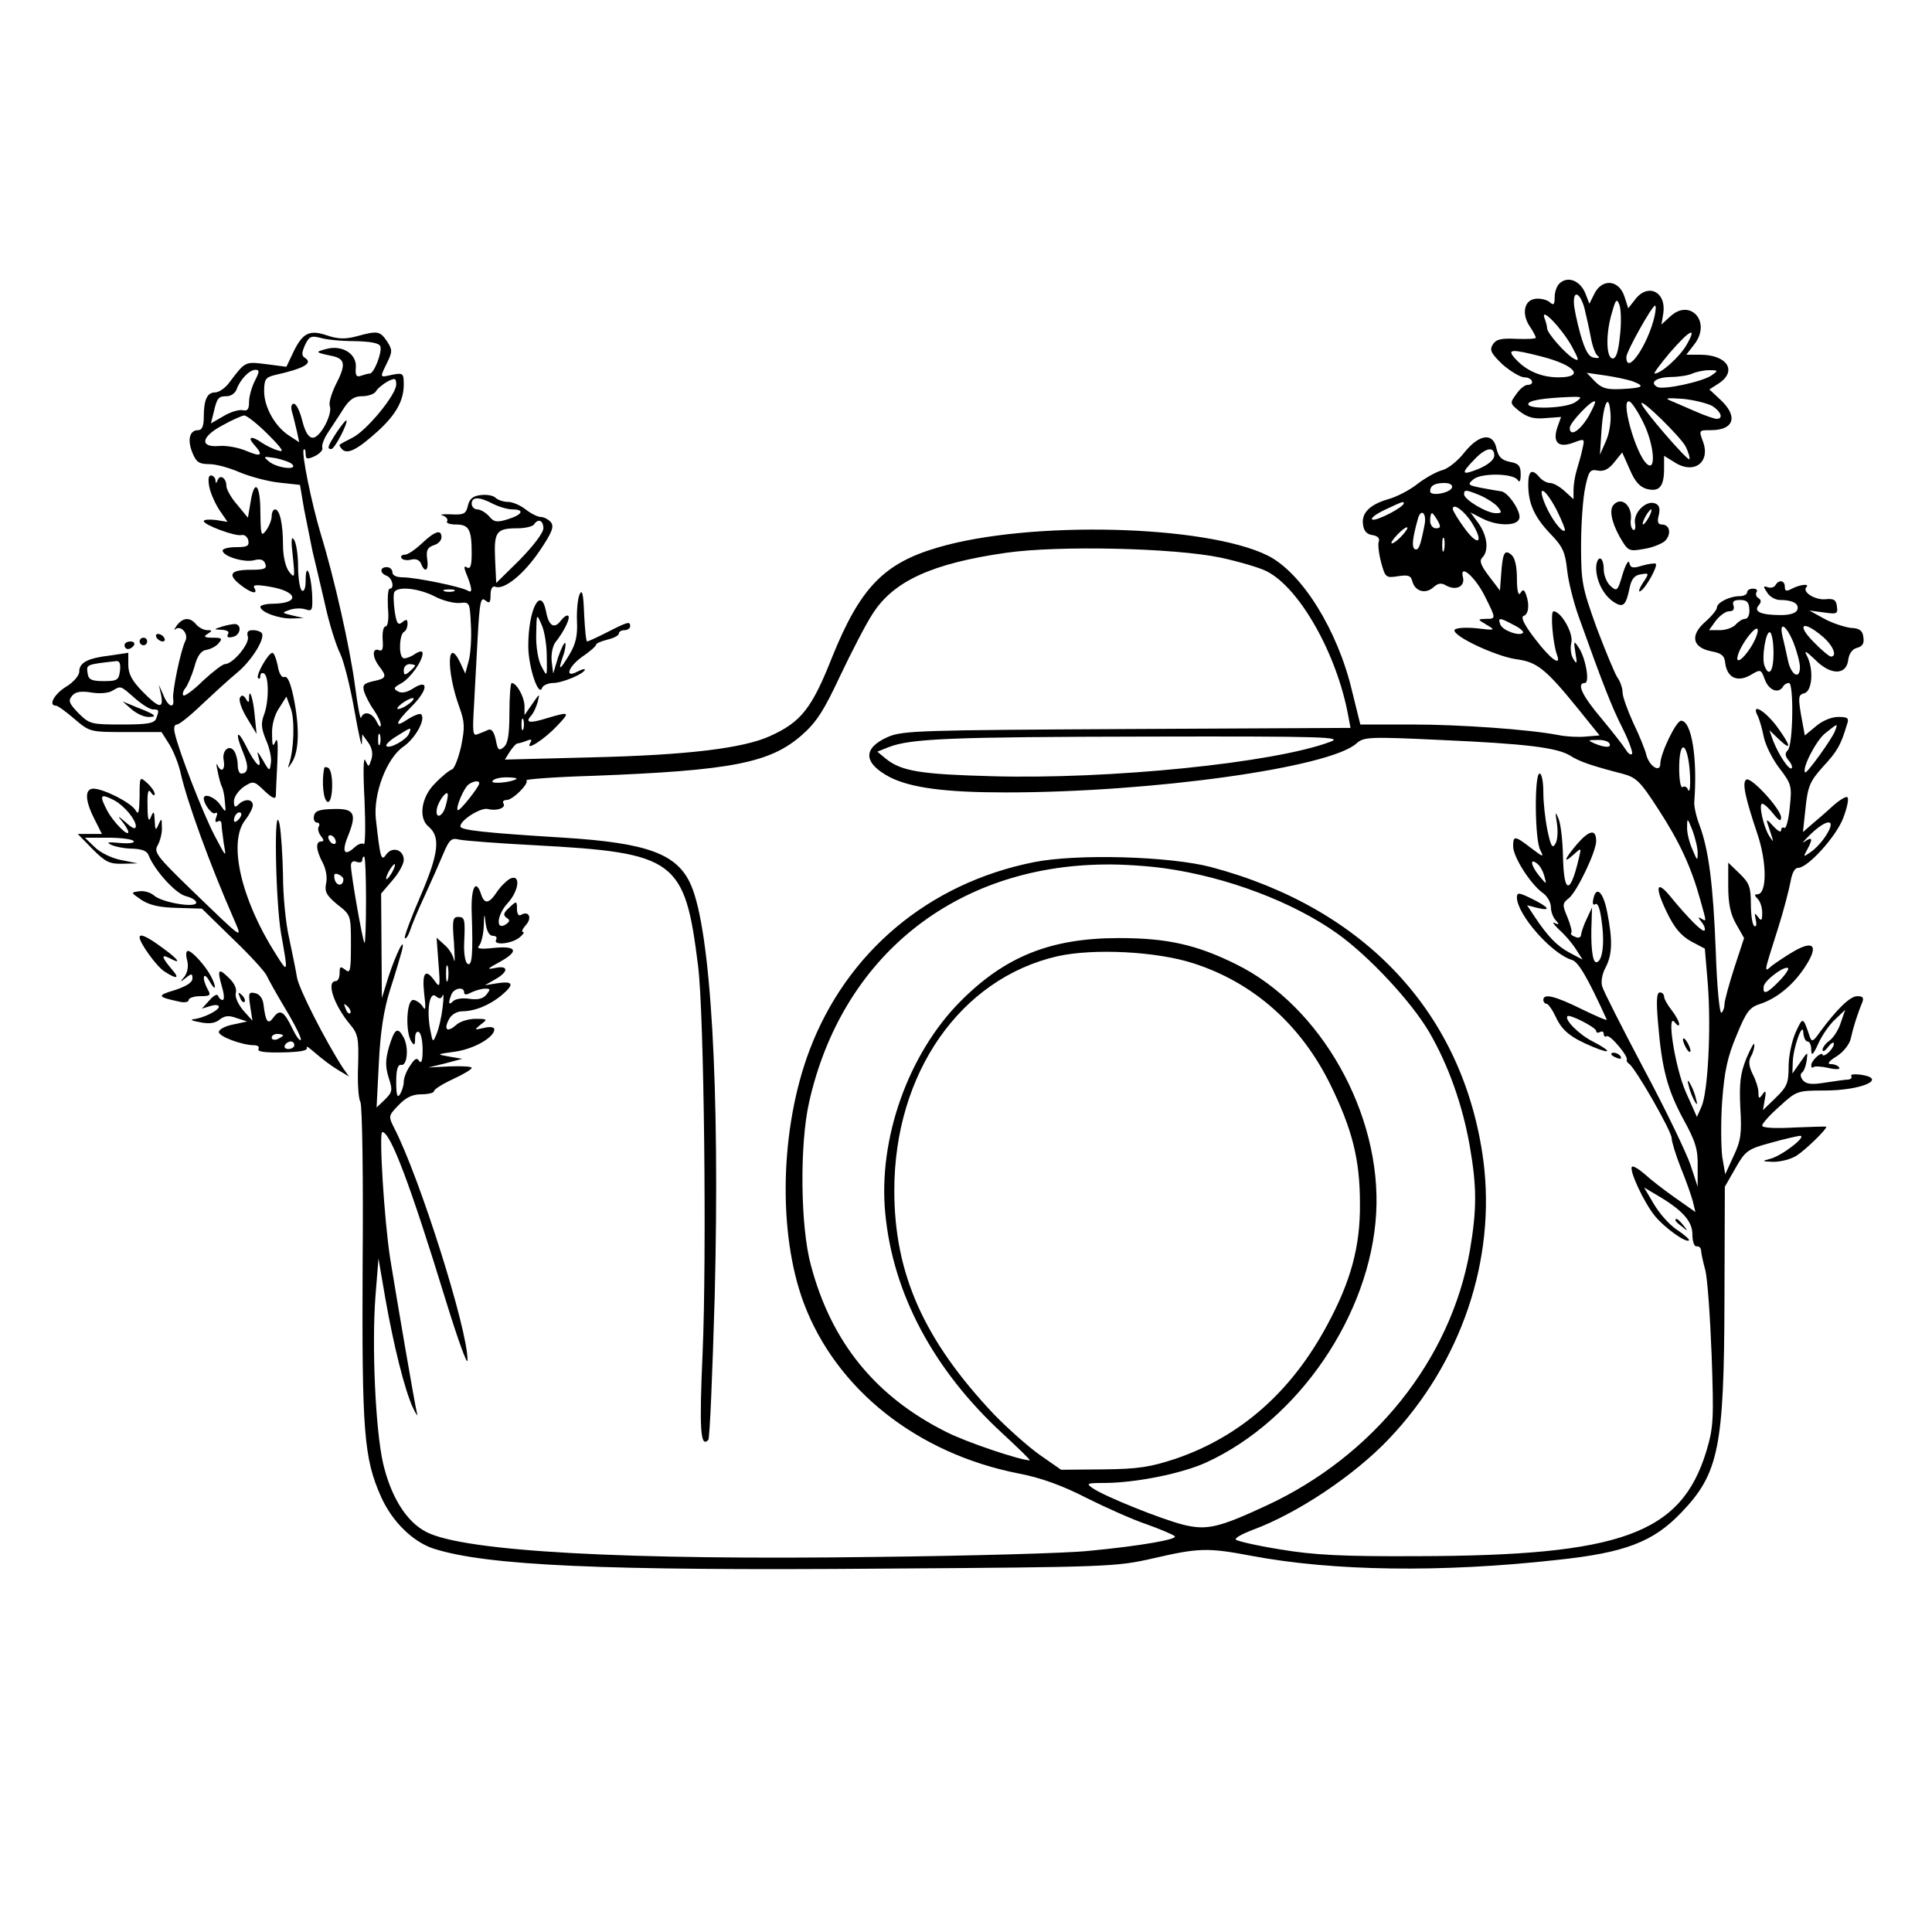 <?xml version="1.0" standalone="no"?>
<!DOCTYPE svg PUBLIC "-//W3C//DTD SVG 20010904//EN"
 "http://www.w3.org/TR/2001/REC-SVG-20010904/DTD/svg10.dtd">
<svg version="1.0" xmlns="http://www.w3.org/2000/svg"
 width="512pt" height="512pt" viewBox="0 0 512 512"
 preserveAspectRatio="xMidYMid meet">
<g transform="translate(0,512) scale(0.1,-0.1)"
fill="#000000" stroke="none">
<path d="M4132 4368 c-7 -7 -12 -23 -12 -36 0 -20 -3 -22 -14 -12 -8 6 -25 10
-38 8 -29 -4 -36 -40 -14 -73 9 -13 16 -27 16 -30 0 -3 -23 -4 -51 -3 -41 2
-54 -1 -63 -15 -9 -15 -5 -23 26 -53 21 -18 47 -34 58 -34 21 0 29 -20 8 -20
-7 0 -21 -11 -30 -25 -17 -23 -17 -24 9 -45 21 -16 38 -21 69 -18 l41 3 -10
-28 c-13 -40 3 -55 43 -40 29 11 30 11 24 -15 -3 -15 -10 -40 -15 -56 -5 -16
-9 -40 -9 -54 l0 -25 -23 21 c-13 12 -30 22 -39 22 -9 0 -21 7 -28 15 -20 24
-30 18 -30 -19 0 -50 16 -86 59 -131 33 -34 39 -49 44 -95 3 -30 17 -86 31
-125 63 -176 87 -238 116 -295 17 -34 28 -65 25 -68 -4 -4 -11 2 -17 12 -6 10
-35 47 -64 82 -51 60 -67 94 -44 94 14 0 2 68 -17 95 -12 18 -13 17 -8 -15 5
-29 4 -32 -5 -17 -7 10 -9 29 -6 43 7 25 -27 84 -47 84 -9 0 -2 -84 9 -115 13
-34 -18 -11 -58 42 -28 36 -39 58 -30 61 13 4 16 30 6 57 -5 13 -8 14 -15 3
-5 -8 -9 6 -9 38 0 33 -5 56 -15 64 -18 15 -23 5 -27 -55 l-3 -40 -29 38 c-22
29 -26 41 -18 49 18 18 14 57 -9 90 l-22 30 31 -16 c39 -20 91 -21 98 -1 7 17
-29 71 -48 73 -7 1 -31 5 -52 9 -36 7 -38 9 -21 23 21 17 105 16 117 -2 5 -8
8 -3 8 15 0 22 -5 29 -29 33 -22 5 -30 13 -35 35 -9 44 -46 39 -86 -11 -17
-22 -44 -43 -58 -46 -15 -4 -44 -20 -65 -36 -21 -17 -55 -34 -75 -40 -50 -14
-74 -36 -70 -67 2 -18 10 -27 25 -29 13 -2 20 -8 17 -17 -3 -7 0 -32 6 -55 11
-41 13 -42 45 -37 27 4 34 2 38 -14 7 -26 34 -34 55 -16 13 12 22 13 35 5 26
-14 50 -2 44 22 -10 38 32 2 58 -50 30 -60 30 -60 3 -60 -23 -1 -23 -1 2 -16
24 -14 23 -15 -27 -9 -30 3 -54 1 -58 -4 -9 -15 108 -70 163 -78 54 -7 77 -24
163 -130 l58 -72 -37 -3 c-20 -2 -53 0 -72 4 -78 15 -261 28 -389 28 l-136 0
-22 89 c-38 161 -133 314 -224 359 -164 81 -630 93 -874 21 -144 -42 -206
-108 -280 -291 -54 -137 -83 -172 -165 -209 -71 -32 -218 -50 -469 -56 l-233
-6 13 21 c8 12 17 22 21 22 3 0 14 3 24 7 12 5 15 3 9 -6 -14 -24 38 10 71 45
36 38 35 39 -29 20 -45 -14 -57 -11 -38 9 5 6 12 21 16 35 6 23 5 23 -14 -5
l-21 -30 0 25 c-1 24 -21 60 -34 60 -3 0 -6 -35 -6 -79 0 -58 -4 -82 -15 -91
-13 -11 -16 -8 -21 19 -5 22 -11 30 -20 27 -8 -4 -21 -9 -29 -12 -12 -5 -13 7
-9 73 2 43 7 127 10 186 5 91 8 106 20 96 11 -9 14 -7 14 14 0 17 5 25 13 22
23 -9 75 33 117 95 33 49 39 64 30 76 -7 8 -19 14 -27 14 -8 0 -26 9 -40 20
-14 11 -35 20 -47 20 -12 0 -27 5 -33 11 -6 6 -23 9 -39 7 -20 -2 -30 -10 -34
-28 -5 -22 -11 -25 -46 -23 -21 1 -31 -1 -21 -3 9 -3 15 -10 12 -15 -4 -5 7
-9 23 -9 35 0 42 -13 42 -76 0 -32 -3 -43 -12 -38 -8 5 -9 2 -4 -12 17 -41 19
-57 7 -50 -17 11 -140 36 -173 36 -17 0 -28 5 -28 13 0 8 -7 14 -15 14 -19 0
-19 -16 0 -23 15 -6 21 -34 8 -34 -5 0 -6 -22 -5 -50 3 -29 0 -50 -6 -50 -6 0
-9 -15 -8 -34 2 -25 0 -33 -10 -29 -18 7 -18 -18 1 -43 21 -27 19 -32 -15 -39
-26 -6 -30 -10 -25 -28 4 -12 15 -34 26 -49 10 -15 19 -33 18 -40 0 -7 -5 -3
-11 10 -12 24 -34 29 -41 10 -2 -7 -9 30 -16 83 -13 100 -55 287 -91 404 -24
80 -52 216 -45 224 3 2 5 -3 5 -12 0 -14 4 -15 24 -6 14 7 23 17 20 23 -2 6 5
25 16 41 11 17 30 45 41 63 16 24 28 32 49 32 16 0 33 6 37 14 4 7 18 18 30
25 20 10 23 9 23 -8 0 -27 -78 -122 -116 -141 -16 -8 -31 -16 -33 -18 -3 -1 0
-7 6 -13 14 -14 41 0 95 49 47 43 68 80 68 123 0 30 -2 31 -30 26 -35 -8 -34
-9 -14 32 14 29 14 34 0 56 -19 28 -25 29 -80 14 -30 -8 -49 -8 -79 2 -47 16
-65 7 -90 -45 l-18 -38 -54 7 c-56 7 -55 7 -96 -47 -11 -16 -29 -28 -39 -28
-21 0 -30 -19 -30 -66 0 -24 -5 -34 -15 -34 -23 0 -29 -26 -15 -60 10 -25 18
-30 45 -30 18 0 54 -10 81 -22 27 -11 74 -24 104 -27 l55 -6 11 -65 c7 -36 17
-85 22 -110 6 -25 21 -88 33 -140 11 -52 30 -111 40 -131 10 -20 27 -88 38
-150 11 -63 20 -103 20 -89 l1 24 16 -22 c10 -14 13 -30 8 -45 -7 -21 -7 -21
-16 -2 -5 12 -6 -32 -2 -105 3 -69 2 -121 -2 -117 -4 4 -16 0 -26 -10 -27 -24
-33 -9 -14 36 22 56 14 69 -42 67 -36 -1 -48 -5 -50 -19 -2 -9 2 -17 8 -17 6
0 8 -5 5 -10 -4 -6 -1 -17 5 -25 9 -11 9 -15 1 -15 -15 0 -14 -22 4 -56 9 -17
13 -40 9 -56 -4 -21 1 -31 30 -55 36 -28 36 -28 36 -107 0 -69 -2 -77 -15 -66
-13 10 -15 9 -15 -9 0 -11 -4 -21 -10 -21 -26 0 -6 -62 37 -114 22 -26 24 -37
22 -110 -2 -45 1 -88 6 -96 5 -8 8 -201 6 -430 -2 -444 3 -514 49 -617 29 -65
84 -119 139 -137 141 -45 445 -59 1191 -53 599 4 618 5 715 27 121 28 145 29
261 7 217 -41 504 -45 810 -11 181 19 256 48 330 126 99 103 113 173 114 563
l1 300 28 49 c26 46 33 51 92 67 35 10 71 18 79 19 21 0 -49 -54 -79 -61 -23
-6 -22 -7 9 -8 19 0 47 7 62 17 23 15 78 68 78 76 0 1 -38 0 -85 -2 -51 -3
-85 -1 -85 5 0 6 21 29 46 51 45 41 47 42 119 42 98 0 169 31 96 42 -17 2 -28
1 -25 -4 3 -4 -1 -8 -8 -9 -7 0 -34 -4 -61 -8 -36 -6 -50 -4 -59 6 -7 9 -8 17
-2 21 5 4 10 18 12 32 3 24 3 24 -17 -5 l-21 -30 1 30 c1 39 27 111 28 78 1
-13 6 -23 11 -23 6 0 10 -10 10 -22 0 -18 5 -14 19 17 10 22 30 51 45 64 l26
25 -12 -35 c-6 -19 -20 -40 -30 -47 -10 -7 -18 -18 -18 -24 0 -7 7 -3 15 8 8
10 15 14 15 8 0 -6 -7 -17 -15 -24 -8 -7 -15 -9 -15 -5 0 4 -7 2 -15 -5 -8 -7
-15 -17 -15 -23 0 -6 2 -8 6 -5 3 3 20 2 39 -2 20 -5 33 -4 29 1 -3 5 -13 9
-22 9 -11 0 -6 8 16 21 18 12 34 32 37 48 6 27 17 63 30 94 5 13 2 17 -13 17
-19 0 -53 -33 -99 -95 -18 -26 -22 -27 -27 -12 -18 53 -18 53 -37 12 -10 -22
-19 -63 -19 -91 0 -44 -4 -54 -34 -83 l-34 -33 5 29 c4 22 2 25 -6 13 -9 -13
-11 -12 -11 5 0 11 -7 33 -15 48 -10 21 -12 34 -5 47 6 10 10 25 9 32 0 7 -9
-9 -21 -37 -16 -40 -19 -65 -16 -130 4 -68 2 -87 -18 -129 l-22 -48 -8 47 c-3
26 -4 93 0 148 6 79 14 116 38 173 26 64 35 75 64 84 45 15 90 53 121 103 32
51 19 66 -33 36 -21 -12 -47 -30 -58 -38 -22 -19 -23 -24 16 99 15 47 29 102
33 123 4 23 11 37 20 37 26 0 102 84 120 133 10 26 15 50 11 54 -3 4 -21 -7
-39 -23 -17 -16 -43 -38 -56 -49 l-23 -20 7 65 c6 57 12 70 46 108 37 40 47
56 63 110 7 19 4 22 -23 22 -17 0 -42 -10 -59 -25 l-29 -24 -10 54 c-8 48 -7
54 9 58 21 6 25 65 6 100 -8 15 -1 11 22 -11 41 -42 83 -42 88 -1 2 17 11 29
23 32 15 4 20 12 17 29 -2 17 -10 23 -33 24 -16 2 -48 12 -70 24 l-40 22 38
-5 c35 -5 38 -4 35 16 -2 18 -9 21 -30 19 -27 -3 -63 19 -51 32 10 10 -17 7
-38 -4 -15 -8 -19 -7 -19 5 0 17 -16 20 -25 4 -4 -6 -13 -8 -21 -5 -11 4 -12
2 -1 -14 6 -11 22 -20 34 -20 34 0 52 -10 46 -26 -3 -9 -20 -14 -43 -14 -53 0
-73 9 -60 25 8 9 8 15 0 20 -6 3 -8 11 -5 16 4 5 -1 9 -9 9 -9 0 -16 -4 -16
-10 0 -5 -9 -10 -21 -10 -25 0 -59 -17 -59 -30 0 -6 -14 -23 -31 -38 -41 -36
-34 -68 16 -78 27 -5 35 -11 37 -31 5 -39 32 -52 67 -32 27 16 28 16 38 -12
11 -29 36 -38 48 -19 3 6 10 10 16 10 13 0 11 -164 -3 -178 -8 -8 -8 -15 2
-27 7 -8 11 -18 8 -21 -7 -6 -35 37 -49 73 l-10 28 25 -24 c36 -34 32 -17 -6
35 -33 43 -68 62 -50 27 5 -10 12 -35 16 -55 4 -21 22 -58 41 -83 33 -43 34
-48 28 -105 -3 -33 -10 -57 -14 -54 -5 3 -9 0 -9 -7 0 -6 -9 -1 -21 12 -15 17
-19 19 -15 7 18 -54 18 -54 5 -34 -16 25 -29 86 -19 86 5 0 18 -12 29 -26 16
-20 21 -22 21 -10 0 21 -79 108 -92 100 -12 -7 -3 -48 29 -143 26 -77 26 -161
0 -161 -8 0 -8 -3 1 -12 7 -7 12 -23 12 -37 0 -21 -2 -23 -11 -11 -9 12 -10
11 -6 -8 3 -12 1 -20 -4 -16 -5 3 -9 29 -9 58 0 45 -4 56 -30 81 l-30 29 0
-63 c0 -46 6 -74 21 -100 l21 -37 -26 -79 c-14 -44 -26 -87 -26 -97 0 -9 -4
-19 -8 -22 -5 -3 -12 70 -15 162 -7 181 -19 270 -43 335 -9 23 -15 51 -14 62
9 115 -7 215 -35 215 -13 0 -55 -87 -55 -114 0 -25 -29 -7 -37 23 -3 14 -19
53 -35 86 -15 33 -28 69 -28 80 0 11 -6 29 -14 40 -7 11 -32 71 -55 132 -38
106 -41 120 -41 217 0 58 5 127 11 154 9 44 13 49 33 45 16 -3 29 3 44 22 l21
26 20 -45 c14 -33 27 -47 46 -52 33 -8 45 7 45 55 l0 33 26 -16 c52 -35 98 -2
77 54 -11 30 -11 30 21 30 61 0 73 36 26 80 l-30 28 25 16 c50 33 22 76 -50
76 l-36 0 23 30 c43 59 -14 120 -66 71 l-23 -21 5 30 c8 57 -41 81 -75 36
l-18 -23 -10 31 c-14 44 -58 49 -79 9 l-14 -28 -10 26 c-14 36 -48 49 -70 27z
m67 -65 c5 -21 13 -56 17 -78 4 -22 12 -44 18 -48 7 -5 3 -7 -9 -5 -15 2 -24
18 -37 63 -9 33 -17 70 -17 83 -1 35 17 25 28 -15z m94 -73 c-4 -41 -10 -60
-19 -60 -18 0 -19 67 -2 122 10 36 13 38 20 19 4 -12 5 -49 1 -81z m92 53
c-17 -76 -75 -161 -75 -109 0 14 68 136 76 136 3 0 2 -12 -1 -27z m-220 -80
c20 -37 21 -42 5 -33 -20 11 -70 67 -70 80 0 5 -3 17 -7 27 -11 32 45 -26 72
-74z m304 2 c-19 -32 -67 -75 -84 -75 -4 0 15 25 40 55 54 62 74 72 44 20z
m-3530 11 c43 -1 66 -5 69 -14 5 -16 -17 -72 -28 -72 -5 0 -15 -3 -24 -6 -11
-4 -15 1 -13 22 3 36 -36 61 -79 49 -30 -8 -29 -9 19 -19 32 -8 34 -23 6 -77
-11 -23 -18 -47 -15 -55 8 -21 -25 -84 -45 -84 -11 0 -20 14 -28 45 -6 25 -16
45 -22 45 -7 0 -9 -9 -5 -22 4 -13 9 -36 13 -52 l6 -28 -26 17 c-38 24 -67 76
-67 118 0 32 4 37 28 43 76 17 102 31 81 45 -10 6 -10 13 -1 34 11 23 16 26
40 20 15 -5 56 -9 91 -9z m3147 -41 c89 -23 115 -55 44 -55 -45 0 -85 17 -114
49 -24 26 -12 27 70 6z m-3411 -65 c-8 -16 -15 -41 -15 -55 0 -20 -4 -25 -17
-22 -10 2 -33 -5 -51 -16 l-33 -19 7 28 c9 40 13 44 35 44 11 0 22 8 26 18 9
26 34 52 50 52 11 0 11 -5 -2 -30z m3862 16 c-22 -17 -132 -41 -146 -31 -20
12 -1 25 37 26 20 0 46 4 57 9 11 5 31 9 45 9 23 0 24 -1 7 -13z m-209 -17
c33 -13 26 -17 -31 -20 -39 -2 -52 2 -70 20 l-22 23 49 -7 c27 -4 60 -11 74
-16z m-152 -54 c-22 -17 -126 -21 -126 -6 0 10 40 16 110 19 33 1 34 0 16 -13z
m362 -11 c23 -15 30 -34 11 -34 -5 0 -29 8 -52 18 -23 10 -53 23 -67 29 -20 8
-15 9 30 6 30 -3 65 -12 78 -19z m-328 -27 c-23 -39 -50 -56 -50 -31 0 14 60
77 67 70 2 -2 -6 -19 -17 -39z m45 -68 l-15 -34 4 62 c5 76 20 105 24 47 2
-23 -4 -57 -13 -75z m100 51 c28 -56 35 -131 10 -110 -31 26 -74 183 -45 165
6 -4 22 -28 35 -55z m112 -63 c8 -16 12 -31 10 -34 -5 -5 -127 136 -127 148 0
13 102 -87 117 -114z m-3757 32 c37 -37 45 -49 28 -43 -13 3 -32 13 -43 20
-28 20 -41 17 -22 -4 26 -29 20 -34 -20 -17 -21 9 -54 15 -73 13 -52 -4 -47
25 10 55 25 14 50 25 57 26 7 0 35 -22 63 -50z m3250 -56 c0 -11 -15 -24 -40
-35 -47 -19 -50 -14 -13 24 30 32 53 36 53 11z m-3186 -23 c17 -17 -38 -11
-60 6 -18 15 -17 15 16 10 19 -4 39 -11 44 -16z m3074 -62 c-5 -15 -58 -24
-58 -10 0 15 12 22 38 22 14 0 22 -5 20 -12z m75 -21 c18 -8 38 -21 46 -30 12
-15 11 -17 -5 -17 -24 0 -84 36 -84 50 0 13 4 13 43 -3z m202 -38 c14 -28 24
-53 22 -55 -7 -7 -36 31 -52 69 -23 55 -1 45 30 -14z m-2819 16 c16 -8 39 -15
52 -15 33 0 27 -14 -12 -26 -29 -9 -37 -8 -50 8 -9 10 -23 18 -31 18 -8 0 -15
7 -15 15 0 19 20 19 56 0z m2414 1 c0 -10 -71 -47 -83 -43 -6 3 8 14 33 26 49
23 50 23 50 17z m181 -52 c32 -52 17 -64 -19 -15 -18 24 -32 48 -32 52 0 18
31 -5 51 -37z m-126 -6 c-11 -57 -16 -68 -26 -63 -8 6 -6 27 8 78 8 32 25 18
18 -15z m35 12 c9 -16 8 -20 -5 -20 -8 0 -15 9 -15 20 0 11 2 20 5 20 2 0 9
-9 15 -20z m-2370 -20 c0 -12 -27 -47 -62 -83 l-63 -62 -3 64 c-3 72 3 81 60
81 20 0 40 5 43 10 11 17 25 11 25 -10z m2275 -20 c-10 -11 -22 -20 -26 -20
-5 0 2 10 14 23 27 28 38 25 12 -3z m112 -37 c-3 -10 -5 -4 -5 12 0 17 2 24 5
18 2 -7 2 -21 0 -30z m-591 -21 c50 -11 104 -27 121 -36 87 -44 186 -219 216
-383 l6 -32 -592 -3 c-548 -3 -595 -4 -634 -21 -68 -30 -65 -70 6 -107 56 -28
147 -40 306 -40 389 0 860 66 930 130 19 17 33 18 223 9 225 -10 309 -20 344
-42 23 -15 58 -27 136 -47 38 -10 48 -19 97 -95 56 -86 87 -153 111 -240 17
-61 17 -58 2 -49 -9 5 -8 2 1 -9 8 -10 11 -20 8 -23 -5 -5 -41 30 -91 91 -37
45 -41 24 -9 -42 20 -42 38 -63 65 -78 l36 -19 8 -95 c9 -120 0 -287 -17 -324
l-12 -27 -29 65 c-29 65 -53 218 -29 185 6 -8 11 -10 11 -4 0 6 -9 23 -20 37
-11 14 -20 30 -20 36 0 6 -5 11 -11 11 -9 0 -10 -23 -5 -81 10 -122 25 -177
67 -255 32 -58 39 -80 38 -125 l0 -54 -19 58 c-11 32 -66 147 -124 255 -57
108 -107 206 -110 218 -4 12 0 34 9 50 18 35 19 72 4 148 -11 55 -30 70 -37
31 -2 -10 0 -15 6 -11 7 4 13 -15 17 -49 8 -58 1 -105 -15 -105 -10 0 -15 44
-12 110 l1 35 -14 -30 c-8 -16 -14 -35 -15 -42 0 -7 -7 -10 -15 -6 -9 3 -14 8
-11 11 3 2 -2 21 -10 41 -14 33 -14 37 4 51 21 17 72 123 72 151 0 32 -17 30
-49 -6 -35 -41 -41 -57 -10 -29 20 18 20 18 13 -11 -23 -98 -40 -95 -42 8 -1
41 -6 85 -12 98 -8 20 -9 18 -4 -13 3 -20 2 -44 -4 -54 -8 -14 -12 -7 -21 35
-6 29 -11 74 -11 101 0 28 -4 50 -10 50 -14 0 -13 -176 2 -203 10 -20 8 -19
-25 6 -43 33 -47 33 -47 4 0 -28 46 -100 78 -123 12 -8 22 -25 22 -38 0 -12 6
-28 13 -35 10 -11 9 -13 -3 -7 -8 4 -3 -3 11 -17 15 -13 35 -36 45 -52 l18
-28 -34 18 c-34 18 -58 43 -94 97 l-19 29 27 -7 c38 -9 32 1 -14 24 -35 17
-40 18 -40 3 1 -45 92 -149 146 -165 17 -5 42 -48 92 -158 2 -4 -28 9 -67 28
-71 35 -101 42 -101 24 0 -5 4 -10 8 -10 5 0 16 -16 25 -35 17 -37 40 -55 100
-80 49 -20 48 -11 -2 15 -36 18 -76 58 -67 67 6 6 76 -30 76 -39 0 -5 5 -6 10
-3 6 3 10 1 10 -5 0 -6 4 -9 8 -6 9 5 59 -55 53 -63 -1 -2 1 -7 6 -10 17 -11
113 -179 113 -197 0 -9 11 -45 24 -78 14 -34 28 -74 32 -89 l7 -29 -54 38
c-30 21 -66 49 -81 63 -15 13 -30 22 -33 19 -9 -8 33 -98 62 -132 26 -31 82
-71 89 -63 2 2 -12 15 -32 28 -20 13 -47 44 -61 68 l-26 44 32 -19 c69 -40 96
-70 96 -105 0 -19 5 -33 11 -32 6 1 11 -3 12 -10 0 -7 5 -30 11 -52 6 -22 13
-124 17 -226 6 -171 5 -191 -14 -255 -67 -219 -225 -277 -767 -278 -199 -1
-273 3 -363 18 -62 10 -114 22 -117 26 -3 4 17 15 43 25 120 44 271 145 363
242 192 202 284 475 250 738 -52 388 -312 668 -721 777 -110 29 -357 36 -471
13 -279 -56 -496 -239 -594 -499 -78 -207 -84 -484 -15 -669 86 -229 300 -399
570 -452 58 -11 116 -32 180 -65 52 -26 124 -58 160 -70 36 -13 69 -27 73 -31
11 -8 -90 -26 -228 -39 -55 -6 -307 -13 -560 -16 -665 -9 -1094 14 -1195 66
-53 27 -94 93 -115 183 -20 89 -30 310 -20 442 l8 100 18 -105 c22 -125 51
-242 73 -290 9 -19 14 -26 11 -15 -7 29 -54 305 -71 410 -16 103 -30 335 -21
335 22 0 75 -142 168 -445 32 -104 58 -176 58 -160 1 81 -127 485 -194 615
-16 32 -16 33 11 61 20 21 37 29 61 29 18 0 33 4 33 8 0 5 22 19 50 32 28 13
50 26 50 30 0 4 -26 5 -58 4 l-57 -3 45 11 45 12 -35 6 c-34 6 -34 6 16 13 50
7 104 38 104 59 0 6 -11 8 -27 4 -27 -6 -27 -6 -9 9 19 14 18 15 -14 15 -18 0
-42 -7 -52 -17 -23 -20 -33 -12 -18 16 6 12 21 21 35 21 33 0 73 16 106 44 33
28 29 37 -15 30 l-31 -5 28 16 c35 20 35 37 0 30 -24 -5 -23 -3 10 15 53 29
48 44 -14 38 -35 -4 -47 -2 -40 5 6 6 12 29 13 52 1 36 2 37 5 8 3 -21 10 -33
19 -33 8 0 12 -4 9 -10 -10 -16 39 -12 61 5 10 8 15 15 10 15 -5 0 -1 9 8 19
17 19 7 39 -14 26 -6 -3 -10 4 -10 16 0 22 -1 22 -20 4 -16 -14 -17 -20 -8
-27 10 -6 10 -10 -2 -18 -27 -17 -23 25 4 55 32 34 37 81 7 66 -10 -6 -26 -22
-35 -36 -20 -30 -32 -32 -41 -5 -14 43 -27 18 -25 -47 4 -113 1 -145 -11 -137
-6 3 -10 27 -9 53 3 65 2 71 -16 71 -14 0 -16 -9 -11 -67 2 -38 3 -58 0 -47
-2 12 -13 30 -25 40 l-21 19 5 -68 c5 -62 4 -66 -9 -48 -25 36 -35 25 -29 -31
5 -41 4 -49 -4 -35 -6 9 -18 17 -25 17 -18 0 -21 -85 -5 -110 8 -12 10 -10 10
8 0 13 4 20 10 17 6 -3 10 -25 10 -48 0 -26 -3 -37 -9 -29 -6 10 -12 7 -24
-12 -10 -14 -17 -33 -17 -43 0 -10 -5 -25 -10 -33 -7 -11 -10 -2 -10 33 0 32
4 46 13 45 16 -4 21 45 7 72 -16 30 -24 25 -39 -24 -10 -36 -10 -52 -1 -82 11
-33 10 -38 -10 -58 l-22 -21 6 118 c4 83 13 141 30 195 14 42 27 88 31 102 11
46 -16 -8 -36 -70 l-17 -55 -1 139 -1 138 30 35 c16 18 30 43 30 54 0 27 -30
37 -46 15 -14 -20 -16 -12 -28 94 -7 67 29 162 74 192 31 22 59 72 46 85 -3 3
-17 -2 -32 -11 -41 -28 -38 -13 7 32 44 44 46 75 3 47 -16 -10 -30 -13 -40 -7
-12 7 -11 10 9 21 24 13 57 59 57 80 0 7 -9 6 -23 -4 -13 -8 -27 -12 -30 -8
-11 10 -8 61 3 68 6 3 10 13 10 22 0 12 -3 13 -14 4 -11 -9 -15 -4 -20 29 -3
23 -4 45 -1 51 10 16 64 10 106 -11 22 -12 52 -19 67 -18 27 3 27 2 30 -59 2
-34 -1 -77 -6 -95 l-9 -33 -13 28 c-35 74 -38 -19 -3 -116 15 -41 15 -55 5
-105 -7 -31 -18 -59 -24 -61 -7 -2 -28 -19 -45 -37 -36 -35 -45 -91 -18 -114
33 -27 28 -71 -20 -183 -26 -60 -45 -111 -42 -113 3 -3 8 5 13 18 4 13 21 55
39 93 18 39 40 89 50 113 16 38 22 42 42 37 14 -3 104 -10 201 -15 373 -20
397 -38 432 -320 16 -126 23 -773 12 -1025 -9 -203 -6 -253 15 -231 4 3 11
174 17 379 14 554 -10 971 -63 1092 -36 82 -114 111 -336 125 -211 13 -275 20
-275 30 0 17 55 51 73 46 24 -6 49 3 41 15 -3 5 1 9 9 9 16 0 60 44 52 52 -3
3 76 9 177 12 366 14 469 34 553 108 39 34 59 66 102 158 30 63 68 137 86 164
55 86 157 133 353 161 139 20 447 13 570 -13z m-2033 -89 c-7 -2 -19 -2 -25 0
-7 3 -2 5 12 5 14 0 19 -2 13 -5z m3433 -48 c1 -14 -4 -25 -11 -25 -7 0 -18
-7 -25 -15 -7 -8 -26 -15 -42 -15 l-29 0 18 25 c10 13 26 25 35 25 11 0 15 5
12 15 -4 11 1 15 17 15 19 0 24 -6 25 -25z m-625 -41 c17 -8 28 -18 25 -21 -9
-10 -54 6 -60 22 -7 19 -2 19 35 -1z m629 -59 c-23 -36 -44 -48 -33 -17 11 31
47 76 51 64 2 -7 -6 -28 -18 -47z m113 12 c9 -23 17 -53 17 -65 0 -35 -24 -21
-32 19 -4 19 -10 46 -14 62 -10 42 9 32 29 -16z m76 17 c29 -24 41 -54 23 -54
-4 0 -26 18 -47 40 -45 46 -27 57 24 14z m-129 -45 c0 -48 -12 -65 -24 -33 -8
21 4 95 15 88 5 -3 9 -27 9 -55z m-3600 -33 c0 -2 -7 -9 -15 -16 -12 -10 -15
-10 -15 4 0 9 7 16 15 16 8 0 15 -2 15 -4z m-16 -101 c-10 -8 -23 -14 -29 -14
-5 0 -1 6 9 14 11 8 24 15 30 15 5 0 1 -7 -10 -15z m303 -67 c-3 -7 -5 -2 -5
12 0 14 2 19 5 13 2 -7 2 -19 0 -25z m3476 -5 c-7 -20 -75 -114 -79 -110 -10
9 28 83 52 103 35 28 35 28 27 7z m-3779 -7 c-6 -16 -52 -42 -60 -33 -3 3 9
15 27 26 40 25 40 25 33 7z m-77 -28 c-3 -7 -5 -2 -5 12 0 14 2 19 5 13 2 -7
2 -19 0 -25z m2518 6 c-149 -56 -585 -100 -898 -91 -186 5 -238 13 -279 46
l-23 19 30 12 c59 23 167 27 685 28 474 1 521 -1 485 -14z m740 -4 c7 -12 -12
-12 -40 0 -18 8 -17 9 7 9 15 1 30 -3 33 -9z m209 -41 c7 -37 7 -100 -1 -81
-2 6 -9 10 -14 6 -5 -3 -9 19 -9 50 0 61 14 75 24 25z m-3105 -53 c-11 -9 -69
-15 -64 -6 3 6 20 10 37 10 17 0 29 -2 27 -4z m-99 -12 c0 -9 -52 -75 -57 -71
-6 7 17 61 30 69 14 9 27 10 27 2z m-89 -60 c-8 -30 -29 -36 -23 -6 4 18 23
45 28 39 2 -2 0 -16 -5 -33z m3318 -124 c0 -23 -1 -22 -14 9 -8 18 -15 45 -14
60 0 24 1 24 14 -9 7 -19 14 -46 14 -60z m342 49 c-10 -17 -29 -38 -41 -46
-21 -15 -22 -15 -11 5 16 29 14 36 -6 22 -10 -7 -3 1 15 19 44 42 69 42 43 0z
m-3951 -20 c0 -6 -4 -7 -10 -4 -5 3 -10 11 -10 16 0 6 5 7 10 4 6 -3 10 -11
10 -16z m80 -156 c0 -64 -2 -114 -4 -112 -5 5 -36 182 -36 205 0 10 6 14 15
10 8 -3 15 -1 15 4 0 6 2 10 5 10 3 0 5 -52 5 -117z m3123 64 c6 -22 6 -22
-14 2 -22 27 -26 49 -5 32 8 -6 16 -22 19 -34z m-3053 13 c-6 -11 -13 -20 -16
-20 -2 0 0 9 6 20 6 11 13 20 16 20 2 0 0 -9 -6 -20z m2046 9 c165 -23 340
-89 458 -173 84 -60 196 -180 244 -262 51 -88 88 -193 107 -301 19 -109 19
-168 0 -279 -51 -287 -254 -542 -539 -674 -125 -58 -157 -66 -219 -51 -60 15
-211 76 -241 97 -19 13 -16 14 34 14 83 1 202 25 266 54 245 112 436 392 451
661 15 263 -147 550 -372 660 -105 52 -183 69 -310 69 -181 0 -302 -49 -420
-168 -138 -139 -218 -364 -199 -561 20 -213 128 -416 312 -585 42 -39 74 -70
71 -70 -25 0 -168 48 -221 75 -188 94 -305 238 -359 442 -28 101 -30 320 -5
431 86 385 385 627 783 631 45 1 116 -4 159 -10z m-2176 -29 c0 -19 -18 -19
-23 -1 -3 14 -1 18 9 14 8 -3 14 -9 14 -13z m2253 -223 c159 -51 285 -163 363
-322 58 -119 78 -198 78 -315 1 -113 -24 -205 -86 -320 -95 -178 -230 -297
-403 -356 -67 -22 -98 -27 -191 -28 l-112 -1 -56 39 c-30 21 -85 70 -122 108
-186 197 -264 373 -264 593 0 311 175 562 433 621 95 21 262 13 360 -19z
m-1976 -44 c-3 -10 -5 -2 -5 17 0 19 2 27 5 18 2 -10 2 -26 0 -35z m3528 -3
c-32 -33 -44 -38 -41 -14 2 16 57 57 65 48 2 -2 -8 -18 -24 -34z m-3485 -30
c0 -7 6 -7 19 0 11 5 27 10 37 10 14 0 14 -2 3 -16 -9 -11 -23 -14 -45 -11
-17 3 -37 0 -43 -6 -12 -12 -14 -7 -5 17 7 18 34 22 34 6z m-57 -8 c3 7 3 -7
0 -32 -3 -25 -10 -56 -16 -70 -10 -24 -10 -24 -17 12 -10 53 -1 102 15 88 9
-8 15 -7 18 2z m-245 -47 c-3 -3 -9 2 -12 12 -6 14 -5 15 5 6 7 -7 10 -15 7
-18z"/>
<path d="M4460 2365 c0 -5 5 -17 10 -25 5 -8 10 -10 10 -5 0 6 -5 17 -10 25
-5 8 -10 11 -10 5z"/>
<path d="M4270 2326 c0 -2 7 -7 16 -10 8 -3 12 -2 9 4 -6 10 -25 14 -25 6z"/>
<path d="M4476 2240 c3 -14 11 -32 16 -40 6 -10 7 -7 2 10 -3 14 -11 32 -16
40 -6 10 -7 7 -2 -10z"/>
<path d="M4440 1886 c0 -2 8 -10 18 -17 15 -13 16 -12 3 4 -13 16 -21 21 -21
13z"/>
<path d="M892 3974 c-24 -37 -26 -44 -14 -44 9 0 45 70 40 76 -2 1 -13 -13
-26 -32z"/>
<path d="M555 3828 c4 -18 17 -46 28 -62 l20 -29 -31 5 c-18 2 -32 1 -32 -3 0
-10 83 -41 100 -37 8 2 16 -5 18 -14 3 -15 -3 -18 -32 -18 -20 0 -36 -4 -36
-9 0 -15 56 -32 82 -26 18 5 27 2 31 -9 5 -13 -2 -16 -38 -16 -54 0 -63 -12
-29 -39 29 -23 49 -28 38 -9 -5 8 5 9 36 4 79 -12 88 -45 13 -46 -18 0 -33 -4
-33 -8 0 -14 49 -32 83 -31 l32 1 -30 7 c-29 7 -29 7 -7 15 12 4 31 5 42 1 18
-6 19 -2 17 44 -4 57 -17 82 -17 32 0 -19 -4 -30 -10 -26 -5 3 -10 32 -10 63
0 31 -5 64 -11 72 -7 11 -8 -3 -3 -45 6 -56 5 -59 -10 -40 -9 12 -16 40 -16
70 0 58 -9 95 -21 95 -5 0 -9 -8 -9 -18 0 -10 -7 -27 -15 -38 -13 -17 -14 -13
-15 49 0 74 -16 90 -26 26 l-7 -41 -28 34 c-16 18 -29 41 -29 50 0 21 -17 32
-23 16 -4 -10 -6 -10 -6 0 -1 6 -6 12 -12 12 -7 0 -8 -12 -4 -32z"/>
<path d="M4277 3783 c-13 -12 -7 -45 15 -85 22 -38 24 -40 63 -33 22 3 47 13
57 21 18 18 14 44 -8 44 -10 0 -13 7 -8 25 4 18 1 27 -10 31 -24 9 -58 -25
-53 -53 2 -12 0 -20 -5 -17 -5 3 -8 16 -6 27 4 36 -24 62 -45 40z m93 -33 c-6
-11 -13 -20 -16 -20 -2 0 0 9 6 20 6 11 13 20 16 20 2 0 0 -9 -6 -20z"/>
<path d="M1118 3680 c-17 -16 -37 -30 -45 -30 -8 0 -12 -4 -9 -9 3 -5 15 -7
26 -4 12 3 22 -1 26 -11 10 -26 21 -18 16 13 -3 23 1 30 17 36 12 3 21 13 21
21 0 22 -17 17 -52 -16z"/>
<path d="M4230 3615 c0 -34 19 -72 46 -90 26 -17 33 -10 43 39 5 22 13 32 30
34 22 4 22 3 4 -24 -10 -16 -12 -25 -5 -20 14 8 46 66 40 72 -3 2 -18 0 -36
-5 -25 -8 -31 -6 -34 7 -2 10 -10 -4 -18 -30 -13 -45 -15 -46 -32 -31 -10 9
-18 29 -18 45 0 15 -4 28 -10 28 -5 0 -10 -11 -10 -25z"/>
<path d="M1536 3545 c-5 -11 -8 -43 -7 -71 2 -37 -3 -60 -19 -87 -27 -45 -32
-47 -18 -6 6 16 8 32 6 35 -3 2 -11 -15 -19 -38 l-13 -43 -4 33 c-2 19 3 41
10 50 23 29 40 64 34 70 -4 3 -12 -3 -20 -13 -17 -23 -32 -14 -39 25 -14 69
-47 5 -47 -92 0 -56 28 -139 37 -110 3 6 16 12 29 12 24 0 84 25 84 36 0 2 -9
0 -20 -6 -36 -19 -23 15 15 41 19 13 35 27 35 31 0 3 14 9 30 13 17 4 30 11
30 16 0 5 7 9 15 9 8 0 15 5 15 10 0 14 -5 13 -60 -15 -27 -14 -52 -25 -54
-25 -3 0 -6 33 -8 73 -2 53 -5 67 -12 52z m-87 -165 c1 -55 1 -55 -14 -26 -9
16 -15 53 -14 85 1 56 1 56 14 26 8 -16 14 -55 14 -85z"/>
<path d="M469 3463 c-7 -10 -9 -15 -5 -11 15 13 37 -12 27 -31 -12 -24 -35
-134 -32 -153 4 -28 -14 -21 -26 10 l-12 27 6 -27 c7 -38 -6 -35 -50 10 -27
28 -37 46 -37 70 l0 32 -47 -7 c-61 -7 -83 -19 -83 -43 0 -10 -15 -28 -35 -40
-31 -19 -48 -50 -27 -50 5 0 27 -16 49 -35 41 -35 42 -35 136 -35 l95 0 21
-33 c11 -18 25 -53 30 -77 18 -78 77 -240 140 -384 25 -58 29 -60 -112 76 -92
89 -100 100 -89 118 6 11 12 32 11 47 0 25 -1 26 -9 8 -7 -17 -9 -16 -10 10
-1 26 -3 27 -10 10 -6 -15 -9 -7 -9 30 -1 36 2 46 9 35 5 -8 10 -10 10 -4 0 6
-9 19 -20 29 -20 18 -20 17 -20 -36 -1 -43 -3 -50 -11 -36 -12 20 -83 56 -111
57 -24 0 -23 -31 2 -80 l20 -40 -32 0 -32 0 39 -40 c34 -34 45 -40 80 -39 l40
1 -45 9 c-25 5 -55 20 -69 34 l-26 25 62 0 c34 0 64 -4 67 -9 4 -5 -13 -7 -36
-5 -32 3 -38 2 -23 -5 11 -5 36 -10 56 -10 25 -1 39 -6 43 -18 16 -40 72 -102
99 -108 15 -4 27 -11 27 -17 0 -15 -91 0 -112 19 -9 8 -27 13 -39 11 -23 -3
-23 -3 6 -23 22 -14 48 -20 95 -21 l65 -2 82 -80 c46 -44 86 -88 90 -98 5 -11
28 -52 52 -92 24 -40 41 -75 38 -78 -3 -3 -13 11 -22 30 -22 46 -33 53 -50 30
-15 -21 -21 -13 -27 36 -2 15 -11 26 -22 28 -17 4 -18 0 -13 -34 l6 -39 -25
28 c-14 17 -22 36 -19 46 3 11 -4 26 -20 41 -27 26 -30 21 -16 -28 5 -17 6
-32 1 -32 -5 0 -10 5 -12 11 -2 6 -12 1 -23 -12 l-20 -22 23 7 c12 4 22 3 22
-2 0 -10 -43 -31 -68 -33 -9 -1 -1 -5 18 -8 24 -5 40 -3 52 7 13 10 24 12 45
4 l28 -9 -37 -8 c-21 -4 -38 -13 -38 -20 0 -12 62 -35 94 -35 10 0 14 -5 11
-10 -4 -7 17 -10 64 -9 48 1 68 5 64 13 -3 6 7 -1 23 -15 16 -14 42 -34 59
-44 l30 -18 -17 24 c-45 70 -116 208 -121 239 -3 19 -13 67 -21 105 -9 39 -16
113 -16 165 -1 52 -5 113 -9 135 -16 74 -11 -204 4 -290 19 -106 19 -106 -15
-52 -92 145 -126 296 -80 354 11 14 20 32 20 39 0 17 -22 18 -38 2 -9 -9 -12
-7 -12 9 0 11 12 28 26 38 25 16 27 16 55 -11 20 -19 29 -23 30 -13 0 8 2 48
4 89 2 48 1 68 -5 55 -7 -16 -9 -12 -9 20 -1 24 7 52 19 69 l19 30 11 -30 c12
-29 9 -111 -4 -149 -5 -13 -2 -11 8 5 19 30 20 94 4 172 -8 38 -16 57 -24 54
-7 -3 -15 9 -18 30 -4 19 -10 34 -14 34 -11 0 -45 -60 -38 -67 3 -4 6 -1 6 6
0 7 5 9 10 6 13 -8 13 -76 -1 -111 -8 -22 -6 -36 6 -65 9 -20 15 -47 13 -60
-3 -24 -4 -24 -21 6 -16 27 -17 27 -11 5 9 -34 -10 -16 -35 35 -24 47 -28 31
-6 -21 15 -36 13 -54 -6 -54 -5 0 -9 10 -9 23 0 12 -4 28 -9 36 -13 20 -34 2
-28 -25 4 -25 -7 -33 -17 -11 -3 6 -3 -1 1 -18 3 -16 8 -34 11 -40 3 -5 7 -23
8 -40 3 -30 3 -30 -13 -7 -14 20 -43 31 -43 16 0 -15 22 -44 30 -39 6 4 7 -1
3 -11 -4 -10 -2 -15 4 -11 5 3 10 1 10 -6 0 -7 3 -30 6 -52 7 -39 7 -39 -24
20 -30 57 -95 223 -106 273 -3 13 -1 22 6 22 6 0 36 24 66 53 30 28 71 66 93
84 38 31 75 90 66 105 -3 4 -13 8 -24 8 -13 0 -17 -5 -13 -18 4 -19 -40 -72
-61 -72 -6 0 -32 -20 -58 -44 -25 -25 -49 -42 -52 -39 -3 3 -1 12 5 19 6 7 17
33 24 56 8 31 18 44 33 46 11 2 26 10 32 18 10 12 8 14 -16 14 -22 0 -26 3
-14 10 13 8 13 10 -1 10 -9 0 -22 7 -29 15 -16 20 -35 19 -51 -2z m-151 -120
c-3 -25 -7 -28 -43 -28 -33 0 -41 4 -43 22 -3 22 -4 22 76 31 9 1 12 -7 10
-25z m39 -73 c18 -16 40 -30 48 -30 17 0 17 -2 9 -24 -5 -13 -23 -16 -91 -16
-81 0 -86 1 -115 30 -25 26 -28 33 -17 46 9 11 23 13 50 9 21 -4 46 -2 56 4
24 14 21 15 60 -19z m-54 -271 c27 -15 56 -50 57 -68 0 -10 -9 -7 -27 10 -20
17 -23 18 -10 3 9 -11 17 -24 17 -29 0 -14 -41 28 -56 57 -22 42 -18 46 19 27z
m329 -51 c-7 -7 -12 -8 -12 -2 0 14 12 26 19 19 2 -3 -1 -11 -7 -17z m118
-572 c0 -2 -7 -6 -15 -10 -8 -3 -15 -1 -15 4 0 6 7 10 15 10 8 0 15 -2 15 -4z
m30 -26 c0 -5 -7 -10 -16 -10 -8 0 -12 5 -9 10 3 6 10 10 16 10 5 0 9 -4 9
-10z"/>
<path d="M349 3240 c13 -11 32 -20 44 -20 26 0 20 6 -29 25 l-39 16 24 -21z"/>
<path d="M590 3460 c-25 -8 -25 -8 -2 -9 14 -1 21 -5 16 -12 -4 -7 1 -10 12
-7 20 3 26 30 9 34 -5 1 -21 -2 -35 -6z"/>
<path d="M415 3430 c3 -5 11 -10 16 -10 6 0 7 5 4 10 -3 6 -11 10 -16 10 -6 0
-7 -4 -4 -10z"/>
<path d="M370 3420 c0 -5 5 -10 10 -10 6 0 10 5 10 10 0 6 -4 10 -10 10 -5 0
-10 -4 -10 -10z"/>
<path d="M330 3410 c0 -5 4 -10 9 -10 6 0 13 5 16 10 3 6 -1 10 -9 10 -9 0
-16 -4 -16 -10z"/>
<path d="M636 3271 c-4 -6 4 -30 18 -53 l26 -43 -5 49 c-4 46 -15 77 -15 45 0
-12 -2 -12 -9 0 -6 9 -11 10 -15 2z"/>
<path d="M859 3083 c-7 -35 -2 -84 9 -88 15 -5 17 81 2 90 -5 3 -11 3 -11 -2z"/>
<path d="M370 2636 c0 -15 45 -77 65 -90 32 -21 42 -20 23 2 -29 34 -33 45 -9
33 35 -19 24 -3 -21 29 -38 28 -58 37 -58 26z"/>
<path d="M496 2575 c4 -15 1 -32 -7 -43 -13 -15 -12 -16 4 -3 15 12 17 11 17
-2 0 -11 -17 -21 -47 -31 -48 -14 -46 -18 10 -30 15 -4 27 -2 27 4 0 5 14 10
30 10 27 0 30 2 20 19 -16 30 -11 49 5 21 17 -30 20 -18 4 13 -15 28 -50 67
-61 67 -5 0 -6 -11 -2 -25z"/>
<path d="M636 2477 c3 -10 9 -15 12 -12 3 3 0 11 -7 18 -10 9 -11 8 -5 -6z"/>
</g>
</svg>
